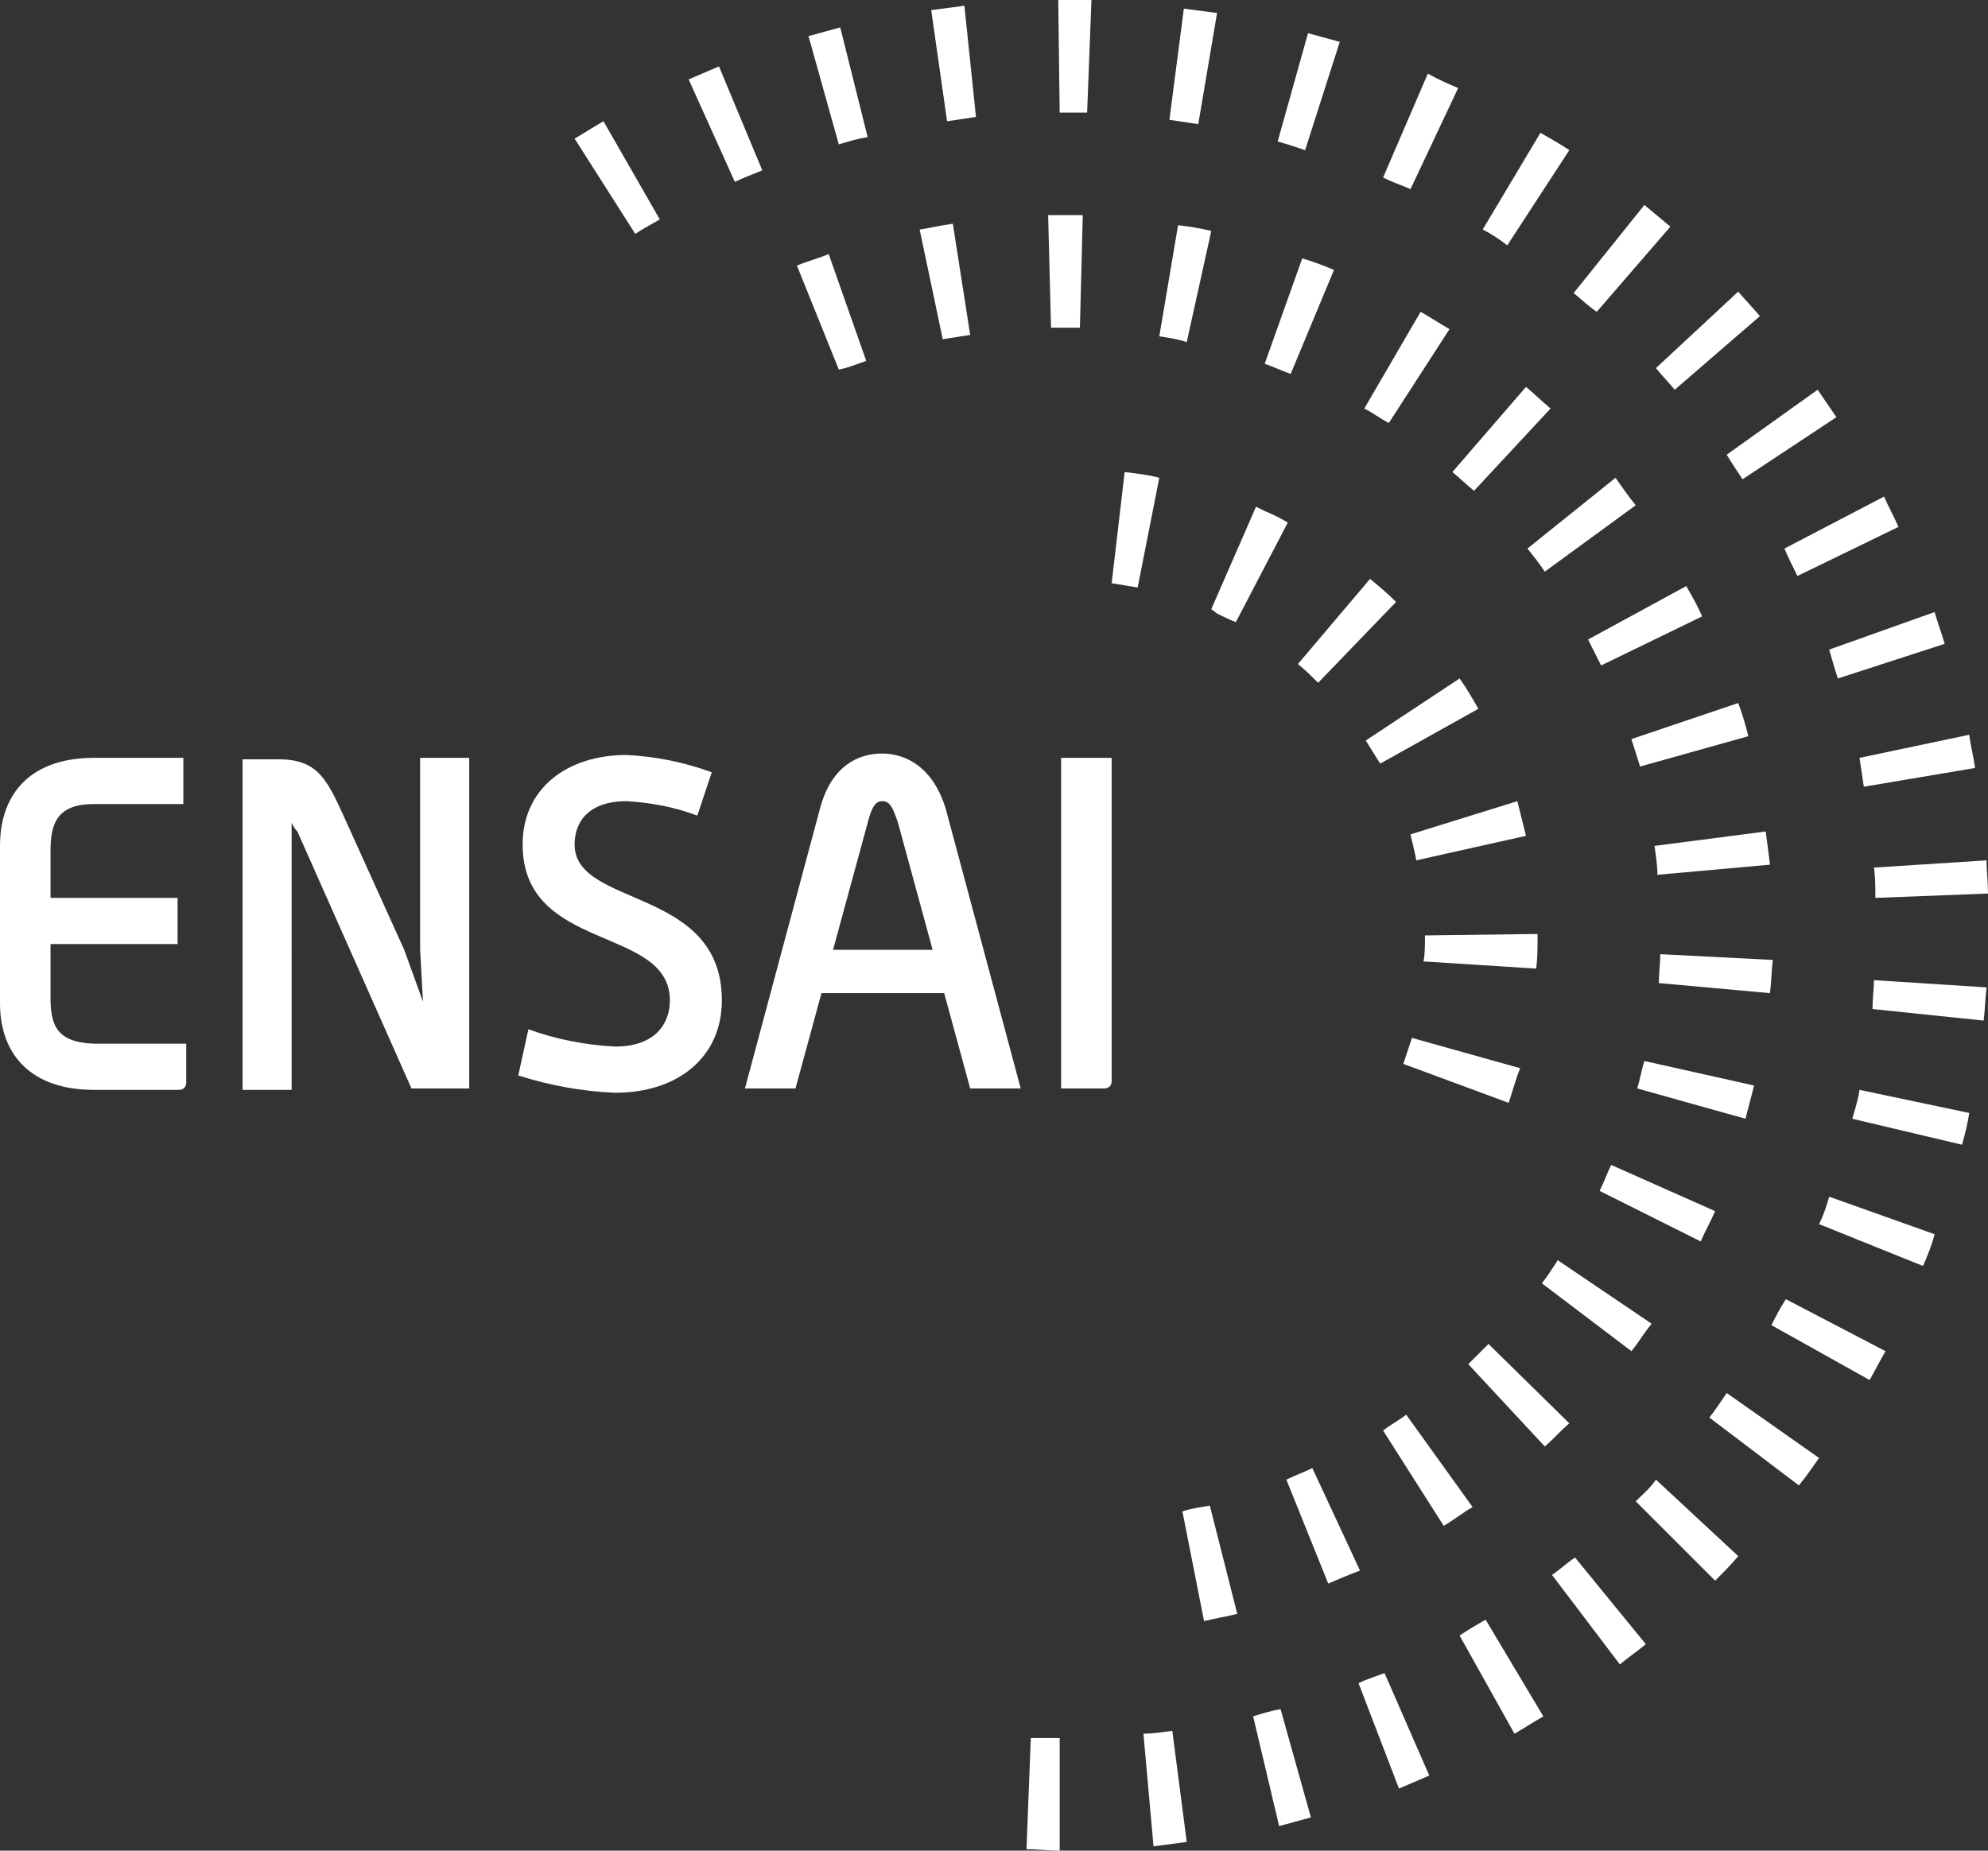 <?xml version="1.0" encoding="utf-8"?>
<!-- Generator: Adobe Illustrator 27.0.1, SVG Export Plug-In . SVG Version: 6.00 Build 0)  -->
<svg version="1.1" id="Calque_1" xmlns="http://www.w3.org/2000/svg" xmlns:xlink="http://www.w3.org/1999/xlink" x="0px" y="0px"
	 viewBox="0 0 137.7 128.2" style="enable-background:new 0 0 137.7 128.2;" xml:space="preserve">
<rect x="0" y="0" width="137.7" height="128.2" fill="#333333" stroke="none"/>
<style type="text/css">
	.st0{fill:#FFFFFF;}
</style>
<g>
	<path class="st0" d="M65.6,8.4c0.7-0.1,1.3-0.2,2-0.3l-0.8-7.7c-0.8,0.1-1.5,0.2-2.3,0.3L65.6,8.4L65.6,8.4z"/>
	<path class="st0" d="M71.1,128.1c0.8,0,1.5,0.1,2.3,0.1l0-7.8c-0.7,0-1.3,0-2,0L71.1,128.1z"/>
	<path class="st0" d="M49.8,4.6c-0.7,0.3-1.4,0.6-2.1,0.9l3.2,7.1l0,0c0.6-0.3,1.2-0.5,1.9-0.8L49.8,4.6z"/>
	<path class="st0" d="M122.7,91.8l6.8,3.8l0,0c0.4-0.7,0.7-1.3,1.1-2l-6.9-3.6C123.3,90.6,123,91.2,122.7,91.8z"/>
	<path class="st0" d="M128.3,77.5l7.6,1.8c0.2-0.7,0.4-1.5,0.5-2.2l-7.6-1.6C128.7,76.2,128.5,76.8,128.3,77.5z"/>
	<path class="st0" d="M79.2,120.1l0.7,7.8l0,0c0.8-0.1,1.5-0.2,2.3-0.3l-1-7.7C80.5,120,79.8,120.1,79.2,120.1z"/>
	<path class="st0" d="M86.8,118.9l1.8,7.6v0c0.7-0.2,1.5-0.4,2.2-0.6l-2.1-7.5C88.1,118.5,87.4,118.7,86.8,118.9z"/>
	<path class="st0" d="M126,84.8l7.2,2.9l0,0c0.3-0.7,0.6-1.4,0.8-2.2l-7.3-2.6C126.5,83.6,126.3,84.2,126,84.8z"/>
	<path class="st0" d="M129.9,62.2l7.8-0.3c0-0.8-0.1-1.5-0.1-2.3l-7.8,0.5C129.9,60.8,129.9,61.5,129.9,62.2z"/>
	<path class="st0" d="M58.1,10c0.7-0.2,1.3-0.4,2-0.5l-1.9-7.6c-0.7,0.2-1.5,0.4-2.2,0.6L58.1,10L58.1,10z"/>
	<path class="st0" d="M44,16.2c0.6-0.4,1.2-0.7,1.7-1l-3.9-6.8c-0.7,0.4-1.3,0.8-2,1.2L44,16.2L44,16.2z"/>
	<path class="st0" d="M120.7,33.2l6.5-4.3c-0.4-0.6-0.9-1.3-1.3-1.9l-6.3,4.5C119.9,32,120.3,32.6,120.7,33.2z"/>
	<path class="st0" d="M129.1,54.5l7.7-1.3c-0.1-0.8-0.3-1.5-0.4-2.3l-7.6,1.6C128.9,53.2,129,53.8,129.1,54.5z"/>
	<path class="st0" d="M124.5,39.9l7-3.4c-0.3-0.7-0.7-1.4-1-2.1l-6.9,3.6C123.9,38.7,124.2,39.3,124.5,39.9z"/>
	<path class="st0" d="M127.3,47l7.4-2.4c-0.2-0.7-0.5-1.5-0.7-2.2l-7.3,2.6C126.9,45.7,127.1,46.4,127.3,47z"/>
	<path class="st0" d="M73.6,7.8c0.6,0,1.2,0,1.7,0L75.6,0c-0.7,0-1.3,0-2,0h-0.3l0.1,7.8H73.6z"/>
	<path class="st0" d="M101,6.1c-0.7-0.3-1.4-0.6-2.1-1l-3.1,7.2c0.6,0.3,1.2,0.5,1.9,0.8L101,6.1z"/>
	<path class="st0" d="M84.3,0.9c-0.8-0.1-1.5-0.2-2.3-0.3l-1,7.7c0.7,0.1,1.3,0.2,2,0.3L84.3,0.9z"/>
	<path class="st0" d="M94.1,116.6l2.8,7.3l0,0c0.7-0.3,1.4-0.6,2.1-0.9l-3.1-7.1C95.4,116.1,94.7,116.3,94.1,116.6z"/>
	<path class="st0" d="M129.7,69.9l7.7,0.8l0,0c0.1-0.8,0.1-1.5,0.2-2.3l-7.8-0.5C129.8,68.5,129.7,69.2,129.7,69.9z"/>
	<path class="st0" d="M113.3,104l5.5,5.5l0,0c0.5-0.5,1.1-1.1,1.6-1.7l-5.7-5.3C114.3,103.1,113.8,103.5,113.3,104z"/>
	<path class="st0" d="M107.5,109.1l4.7,6.2v0c0.6-0.5,1.2-0.9,1.8-1.4l-4.9-6C108.6,108.2,108.1,108.7,107.5,109.1z"/>
	<path class="st0" d="M92.8,2.9c-0.7-0.2-1.5-0.4-2.2-0.6l-2.1,7.5c0.7,0.2,1.3,0.4,1.9,0.6L92.8,2.9z"/>
	<path class="st0" d="M116,27l5.9-5.1c-0.5-0.6-1-1.1-1.5-1.7l-5.7,5.3C115.1,26,115.6,26.5,116,27z"/>
	<path class="st0" d="M108.7,10.4c-0.6-0.4-1.3-0.8-2-1.2l-4,6.7c0.6,0.3,1.2,0.7,1.7,1.1L108.7,10.4z"/>
	<path class="st0" d="M115.7,15.7c-0.6-0.5-1.2-1-1.8-1.5l-4.9,6.1c0.5,0.4,1,0.9,1.6,1.3L115.7,15.7z"/>
	<path class="st0" d="M101.1,113.3l3.8,6.8l0,0c0.7-0.4,1.3-0.8,2-1.2l-4-6.7C102.2,112.6,101.7,112.9,101.1,113.3z"/>
	<path class="st0" d="M118.4,98.2l6.2,4.7l0,0c0.5-0.6,0.9-1.2,1.4-1.9l-6.4-4.5C119.2,97.1,118.8,97.7,118.4,98.2z"/>
	<path class="st0" d="M90.9,101.7c-0.6,0.3-1.2,0.5-1.8,0.8l2.9,7.2c0.7-0.3,1.4-0.6,2.2-0.9L90.9,101.7z"/>
	<path class="st0" d="M113,51.2c0.2,0.6,0.4,1.3,0.6,1.9l7.5-2.1c-0.2-0.8-0.4-1.5-0.7-2.3L113,51.2z"/>
	<polygon class="st0" points="92,109.7 92,109.7 92,109.7 	"/>
	<path class="st0" d="M122.6,59.9c-0.1-0.8-0.2-1.6-0.3-2.3l-7.7,1c0.1,0.7,0.2,1.3,0.2,2L122.6,59.9z"/>
	<path class="st0" d="M81.9,104.7l1.5,7.6c0.8-0.2,1.5-0.3,2.3-0.5l-1.9-7.5C83.2,104.4,82.5,104.5,81.9,104.7z"/>
	<polygon class="st0" points="107,100.2 107,100.2 107,100.2 	"/>
	<path class="st0" d="M97.4,98c-0.5,0.4-1.1,0.7-1.6,1.1l4.2,6.6v0c0.7-0.4,1.3-0.9,2-1.3L97.4,98z"/>
	<path class="st0" d="M74.8,22.7l0.2-7.8c-0.8,0-1.6,0-2.4,0l0.2,7.8C73.5,22.7,74.2,22.7,74.8,22.7z"/>
	<path class="st0" d="M92.4,18.7c-0.7-0.3-1.5-0.6-2.2-0.8l-2.6,7.3c0.6,0.2,1.2,0.5,1.8,0.7L92.4,18.7z"/>
	<path class="st0" d="M83.9,16c-0.8-0.2-1.5-0.3-2.3-0.4l-1.3,7.7c0.7,0.1,1.3,0.2,1.9,0.4L83.9,16z"/>
	<path class="st0" d="M110,44.3c0.3,0.6,0.6,1.2,0.9,1.8l7-3.4c-0.3-0.7-0.7-1.4-1.1-2.1L110,44.3z"/>
	<path class="st0" d="M100.4,22.8c-0.7-0.4-1.3-0.8-2-1.2l-3.9,6.7c0.6,0.3,1.1,0.7,1.7,1L100.4,22.8z"/>
	<path class="st0" d="M103.1,93.1c-0.5,0.5-0.9,0.9-1.4,1.4l5.3,5.7c0.6-0.5,1.1-1.1,1.7-1.6L103.1,93.1z"/>
	<polygon class="st0" points="113,93.6 113,93.6 113,93.6 	"/>
	<path class="st0" d="M115,66.1c0,0.7-0.1,1.3-0.1,2l7.7,0.7c0.1-0.8,0.1-1.6,0.2-2.3L115,66.1z"/>
	<polygon class="st0" points="120.9,77.6 120.9,77.6 120.9,77.6 	"/>
	<path class="st0" d="M113.9,73.5c-0.2,0.6-0.3,1.3-0.5,1.9l7.5,2.1c0.2-0.8,0.4-1.5,0.6-2.3L113.9,73.5z"/>
	<polygon class="st0" points="117.7,86 117.7,86 117.7,86 	"/>
	<path class="st0" d="M65.3,23.5c0.6-0.1,1.3-0.2,1.9-0.3l-1.2-7.7c-0.8,0.1-1.6,0.3-2.3,0.4L65.3,23.5L65.3,23.5z"/>
	<path class="st0" d="M113.3,35c-0.5-0.6-0.9-1.2-1.4-1.9l-6.1,4.9c0.4,0.5,0.8,1,1.2,1.6L113.3,35z"/>
	<polygon class="st0" points="122.6,68.8 122.6,68.8 122.6,68.8 	"/>
	<path class="st0" d="M107.9,87.3c-0.4,0.6-0.7,1.1-1.1,1.6l6.2,4.7c0.5-0.6,0.9-1.3,1.4-1.9L107.9,87.3z"/>
	<path class="st0" d="M105.7,26.8l-5.1,5.9c0.5,0.4,1,0.9,1.5,1.3l5.3-5.7C106.8,27.8,106.3,27.3,105.7,26.8z"/>
	<path class="st0" d="M111.6,80.7c-0.3,0.6-0.5,1.2-0.8,1.8l7,3.5c0.3-0.7,0.7-1.4,1-2.1L111.6,80.7z"/>
	<path class="st0" d="M60,25l-2.6-7.4c-0.7,0.3-1.5,0.5-2.2,0.8l2.9,7.2C58.7,25.5,59.4,25.2,60,25z"/>
	<path class="st0" d="M89.9,46c0.5,0.4,0.9,0.8,1.4,1.3l5.4-5.6c-0.6-0.6-1.2-1.1-1.8-1.6L89.9,46z"/>
	<path class="st0" d="M98.1,59.6l7.6-1.7c-0.2-0.8-0.4-1.6-0.6-2.4l-7.4,2.3C97.8,58.3,98,59,98.1,59.6z"/>
	<path class="st0" d="M105.3,74l-7.5-2.1c-0.2,0.6-0.4,1.2-0.6,1.8l7.3,2.7C104.8,75.5,105,74.7,105.3,74z"/>
	<path class="st0" d="M77.9,32.7L77,40.4c0.6,0.1,1.2,0.2,1.8,0.3l1.5-7.6C79.6,32.9,78.7,32.8,77.9,32.7z"/>
	<path class="st0" d="M102.4,49.1c-0.4-0.7-0.8-1.4-1.3-2.1l-6.5,4.3c0.3,0.5,0.7,1.1,1,1.6L102.4,49.1z"/>
	<path class="st0" d="M106.5,65v-0.3l-7.8,0.1V65c0,0.5,0,1.1-0.1,1.6l7.8,0.5C106.5,66.4,106.5,65.7,106.5,65z"/>
	<path class="st0" d="M84.3,42.5c0.4,0.2,0.8,0.4,1.3,0.6l3.6-6.9c-0.5-0.3-1.1-0.6-1.6-0.8l-0.6-0.3l-3.1,7.1L84.3,42.5z"/>
	<path class="st0" d="M3.5,69.1v-3.7h8.8v-3.2H3.5v-3.3c0-1.9,0.5-3.2,3-3.2h6.2v-3.2H6.5c-4.3,0-6.5,2.4-6.5,6.1v10.9
		c0,3.6,2.2,6,6.5,6h5.9c0.3,0,0.5-0.2,0.5-0.5v-2.7H6.5C3.9,72.2,3.5,71,3.5,69.1z"/>
	<path class="st0" d="M29.1,65.8l0.2,3.6l-1.3-3.6l-4.3-9.5c-1.1-2.4-1.8-3.7-4.4-3.7h-2.5v22.9h3.4V57c0.1,0.2,0.2,0.4,0.4,0.6
		l7.9,17.8h4V52.5h-3.4V65.8z"/>
	<path class="st0" d="M39.8,58.5c0-1.6,1-3,3.6-3c1.7,0.1,3.3,0.4,4.9,1l1-3c-1.9-0.7-3.9-1.1-5.9-1.2c-4.1,0-7.2,2.3-7.2,6.2
		c0,7.5,10.2,5.6,10.2,10.8c0,1.6-1,3.2-3.8,3.2c-2-0.1-4.1-0.5-6-1.2l-0.7,3.2c2.2,0.7,4.4,1.1,6.7,1.2c4.4,0,7.4-2.5,7.4-6.4
		C50,61.4,39.8,62.9,39.8,58.5z"/>
	<path class="st0" d="M61.1,52.2c-1.6,0-3.5,0.8-4.3,3.8l-5.2,19.4h3.5l1.8-6.6h8.5l1.8,6.6h3.5l-5.2-19.4
		C64.6,53.1,62.7,52.2,61.1,52.2z M57.7,65.8l2.4-8.8c0.3-1.2,0.6-1.5,1-1.5c0.5,0,0.7,0.3,1.1,1.5l2.4,8.8H57.7z"/>
	<path class="st0" d="M73.5,75.4h3c0.3,0,0.5-0.2,0.5-0.5V52.5h-3.5V75.4z"/>
</g>
</svg>
